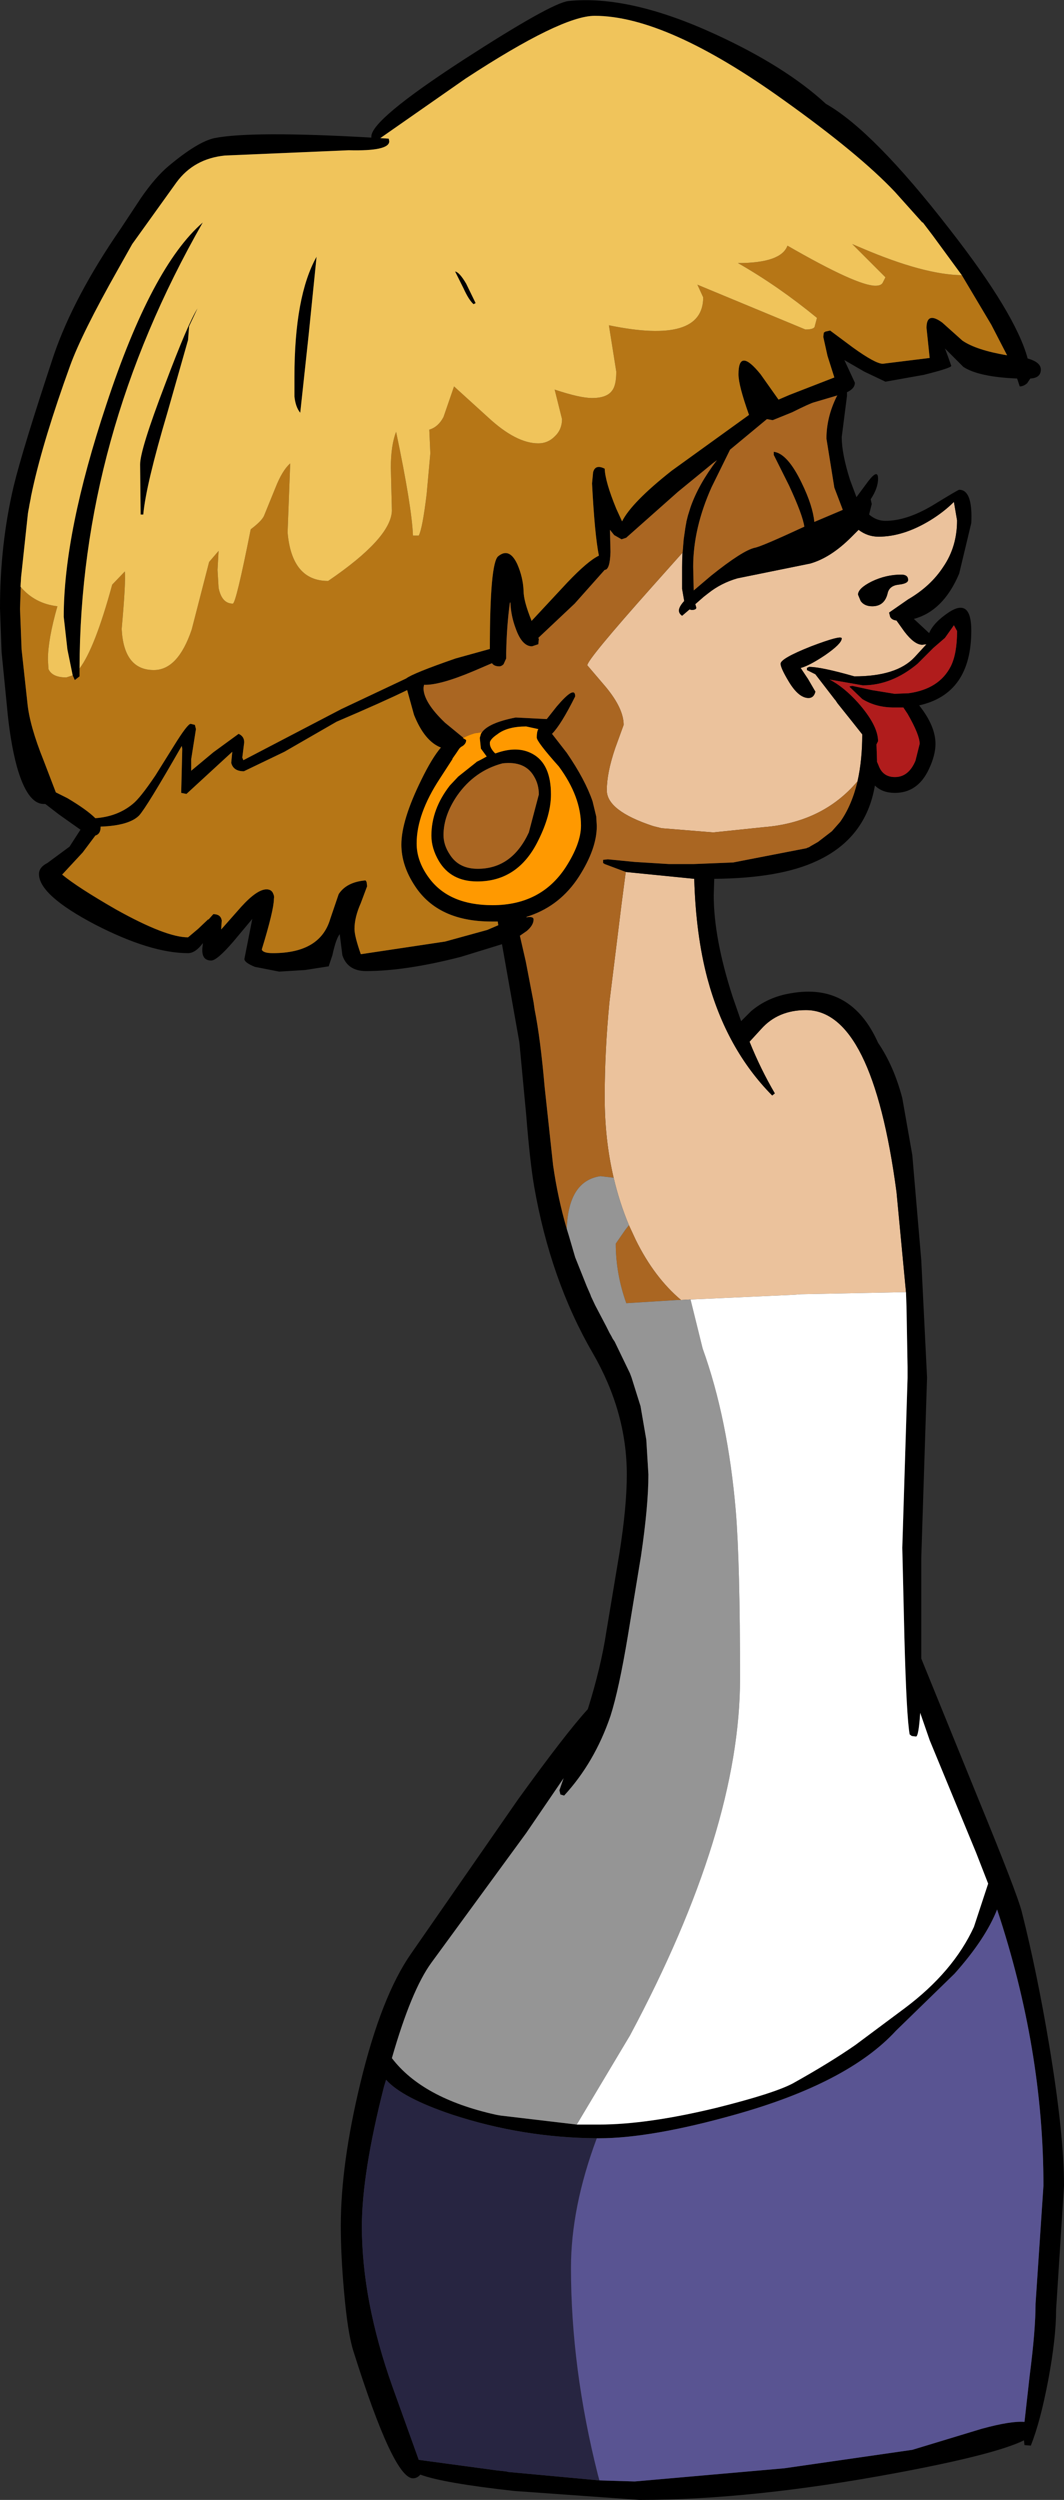 <?xml version="1.0" encoding="UTF-8" standalone="no"?>
<svg xmlns:xlink="http://www.w3.org/1999/xlink" height="237.1px" width="101.0px" xmlns="http://www.w3.org/2000/svg">
  <rect width="100%" height="100%" fill="#333333" stroke="none"/>
  <g transform="matrix(1.0, 0.0, 0.0, 1.0, 32.35, 14.75)">
    <path d="M32.55 36.4 Q32.4 37.6 32.4 39.05 L32.4 41.1 32.6 42.25 Q32.1 42.8 32.1 43.15 32.1 43.45 32.4 43.65 L33.1 43.05 33.3 43.1 Q33.7 43.1 33.75 42.9 L33.65 42.55 34.45 41.85 34.9 41.5 Q36.1 40.55 37.65 40.1 L44.55 38.7 Q46.5 38.15 48.45 36.2 L49.15 35.5 Q50.0 36.15 51.05 36.15 53.4 36.15 55.95 34.6 57.25 33.8 58.2 32.85 L58.5 34.6 Q58.5 37.1 57.2 39.0 56.0 40.85 53.85 42.1 L52.05 43.35 52.15 43.75 Q52.3 44.05 52.75 44.1 L53.5 45.15 Q54.45 46.4 55.2 46.4 L55.6 46.35 54.45 47.6 Q52.75 49.4 48.75 49.4 45.6 48.5 44.45 48.5 L44.25 48.6 44.25 48.8 45.05 49.2 46.9 51.6 46.95 51.65 47.15 51.95 48.55 53.7 49.5 54.9 Q49.5 57.35 49.05 59.35 45.75 63.25 40.15 63.7 L35.35 64.2 30.45 63.8 29.65 63.6 Q25.25 62.15 25.25 60.2 25.25 58.55 26.05 56.2 L26.85 54.0 Q26.85 52.45 25.15 50.4 L23.4 48.35 Q23.4 47.8 29.55 40.9 L32.45 37.65 32.55 36.4 M27.05 67.95 L33.55 68.6 Q33.7 73.9 34.8 78.05 36.6 84.75 40.95 89.15 L41.2 88.95 Q39.85 86.65 38.8 84.05 L39.9 82.85 Q41.5 81.05 44.15 81.05 50.45 81.05 52.75 98.3 L53.65 107.8 43.65 108.0 43.05 108.05 33.2 108.5 33.15 108.5 32.3 108.55 Q29.75 106.4 28.0 102.85 L27.35 101.45 Q26.45 99.3 25.9 96.95 25.05 93.35 25.05 89.3 25.05 84.95 25.5 80.3 L26.65 71.0 27.05 67.95 M17.65 72.25 L17.6 72.25 17.65 72.2 17.65 72.25 M44.65 46.55 Q41.75 47.7 41.75 48.2 41.75 48.6 42.5 49.85 43.45 51.45 44.4 51.45 44.9 51.45 45.05 50.85 L44.35 49.65 43.65 48.6 Q44.45 48.4 45.95 47.4 47.55 46.3 47.55 45.8 47.55 45.45 44.65 46.55 M49.35 42.25 Q49.7 42.75 50.45 42.75 51.6 42.75 51.9 41.55 52.05 40.8 52.95 40.7 53.85 40.6 53.85 40.25 53.85 39.75 53.2 39.75 51.75 39.75 50.4 40.4 49.1 41.05 49.1 41.65 L49.35 42.25" fill="#ebc29c" fill-rule="evenodd" stroke="none"/>
    <path d="M2.9 -1.8 Q2.9 -3.4 11.6 -9.05 19.95 -14.45 21.6 -14.65 27.4 -15.25 35.55 -11.5 42.2 -8.45 46.05 -4.9 50.55 -2.35 57.8 7.0 64.05 15.0 65.2 19.25 66.45 19.6 66.45 20.3 66.45 21.1 65.45 21.15 L65.15 21.6 Q64.8 21.9 64.45 21.9 L64.2 21.15 Q60.55 21.0 59.1 20.05 L57.35 18.3 57.65 19.1 57.95 19.95 Q57.95 20.15 55.35 20.8 L51.7 21.45 49.7 20.5 47.8 19.4 48.8 21.55 Q48.8 22.1 48.05 22.45 L48.05 22.8 47.55 26.7 Q47.55 28.3 48.35 30.8 L48.95 32.4 50.1 30.85 Q51.0 29.7 51.0 30.65 51.0 31.55 50.3 32.6 L50.4 33.05 50.15 34.05 Q50.85 34.65 51.7 34.65 53.7 34.65 56.15 33.2 58.6 31.7 58.7 31.7 60.0 31.7 59.85 34.85 L58.7 39.65 Q57.2 43.2 54.4 43.95 L55.85 45.3 Q56.25 44.3 57.75 43.3 59.85 41.95 59.85 45.05 59.85 51.05 54.9 52.15 56.45 54.1 56.45 55.8 56.45 56.9 55.8 58.25 54.75 60.45 52.6 60.45 51.4 60.45 50.7 59.75 49.85 64.75 45.2 66.9 41.7 68.55 35.45 68.6 L35.4 70.15 Q35.4 74.25 37.2 79.8 L38.0 82.1 38.95 81.15 Q40.55 79.8 42.75 79.45 48.45 78.45 51.0 84.15 52.5 86.35 53.3 89.4 L54.25 94.8 55.1 104.75 55.65 115.9 55.1 133.05 55.1 142.55 60.45 155.7 Q64.25 164.95 64.65 166.6 66.1 172.35 67.25 179.25 68.65 187.65 68.65 192.55 L67.9 204.3 Q67.9 207.0 67.15 211.0 66.4 214.95 65.5 217.2 L64.9 217.15 64.85 216.7 Q62.1 218.05 52.7 219.8 39.05 222.35 28.35 222.35 L16.45 221.5 Q9.7 220.75 7.55 219.95 7.25 220.3 6.85 220.3 5.0 220.3 1.2 208.25 0.65 206.55 0.3 202.5 0.0 199.1 0.0 196.35 0.0 190.5 1.85 182.85 3.85 174.55 6.7 170.5 L16.8 155.95 Q21.35 149.65 23.45 147.35 24.7 143.35 25.2 140.05 L26.45 132.55 Q27.15 128.15 27.15 125.1 27.15 119.15 23.9 113.55 19.9 106.65 18.35 97.75 17.95 95.4 17.6 91.0 L16.95 84.1 15.3 74.8 11.4 76.0 Q6.15 77.35 2.4 77.35 0.65 77.35 0.15 75.85 L-0.1 73.85 Q-0.45 74.25 -0.8 75.85 L-1.15 76.9 -3.4 77.25 -5.85 77.4 -8.15 76.95 Q-9.15 76.55 -9.15 76.2 L-8.4 72.4 -10.2 74.55 Q-11.75 76.35 -12.3 76.35 -13.35 76.35 -13.1 74.85 L-13.1 74.7 Q-13.8 75.65 -14.5 75.65 -18.05 75.65 -23.3 72.95 -28.65 70.15 -28.65 68.15 -28.65 67.5 -27.85 67.1 L-25.75 65.55 -24.75 64.0 -24.7 63.95 -26.75 62.5 -28.05 61.5 -28.2 61.5 Q-29.75 61.5 -30.75 57.95 -31.4 55.55 -31.7 52.15 L-32.2 47.1 -32.35 42.95 Q-32.35 36.85 -31.05 31.35 -30.2 27.85 -27.25 18.95 -25.35 13.4 -20.9 6.95 L-18.95 4.0 Q-17.6 2.05 -16.35 1.0 -13.6 -1.3 -12.0 -1.65 -8.45 -2.35 2.9 -1.7 L2.9 -1.8 M58.95 11.35 L56.2 7.6 55.25 6.35 55.2 6.35 52.6 3.45 Q49.2 -0.15 42.05 -5.25 30.9 -13.25 24.1 -13.25 20.95 -13.25 11.85 -7.3 L3.75 -1.65 4.55 -1.6 4.6 -1.35 Q4.6 -0.4 0.75 -0.5 L-11.0 0.0 Q-13.95 0.3 -15.6 2.55 L-19.8 8.4 -21.15 10.8 Q-24.6 16.9 -25.7 19.95 -28.2 26.85 -29.25 31.6 L-29.4 32.3 -29.45 32.6 -29.5 32.85 -29.55 33.1 -29.6 33.4 -29.65 33.65 -29.7 33.95 -30.35 40.0 -30.45 43.0 -30.3 46.85 -29.75 51.9 Q-29.55 54.05 -28.2 57.4 L-27.05 60.4 -25.95 60.95 Q-24.1 62.05 -23.3 62.85 -21.2 62.7 -19.75 61.5 -19.05 60.95 -17.6 58.8 L-15.85 56.0 Q-14.55 53.9 -14.25 53.9 L-13.85 54.0 -13.75 54.4 -14.2 57.25 -14.2 58.35 -12.1 56.6 -9.7 54.85 Q-9.05 55.15 -9.2 55.9 L-9.35 57.1 -9.25 57.35 0.05 52.5 6.2 49.6 Q6.85 49.1 10.9 47.7 L14.15 46.8 Q14.15 38.6 14.95 38.0 16.0 37.15 16.75 38.75 17.3 40.0 17.35 41.3 17.35 42.25 18.1 44.1 L18.1 44.15 21.5 40.5 Q23.45 38.45 24.5 37.95 24.1 35.95 23.85 31.1 L23.95 30.05 Q24.15 29.25 25.05 29.7 25.1 30.95 26.15 33.5 L26.7 34.7 Q27.6 32.9 31.4 29.9 L38.75 24.6 Q37.75 21.8 37.75 20.75 37.75 18.15 39.85 20.75 L41.55 23.15 42.6 22.7 46.85 21.05 46.2 19.0 45.8 17.2 45.85 16.8 46.0 16.7 46.45 16.6 48.6 18.2 Q50.75 19.75 51.45 19.75 L55.9 19.2 55.6 16.35 Q55.6 14.75 57.1 15.85 L59.0 17.55 Q60.3 18.45 63.25 18.95 L61.75 16.05 58.95 11.35 M-25.45 49.3 L-25.95 46.85 -26.3 43.75 Q-26.3 35.75 -22.25 23.6 -17.95 10.55 -13.1 6.35 -24.75 26.7 -24.8 48.65 L-24.8 49.4 -25.25 49.75 -25.45 49.3 M42.85 24.35 L41.0 25.1 40.45 25.0 36.95 27.9 35.2 31.45 Q33.45 35.35 33.45 39.0 L33.5 41.25 35.15 39.85 Q38.15 37.45 39.3 37.2 39.9 37.1 44.0 35.2 43.85 34.1 42.55 31.3 L41.1 28.4 41.1 28.1 Q42.4 28.25 43.75 31.05 44.8 33.2 44.95 34.75 L47.55 33.65 47.65 33.6 46.85 31.5 46.1 26.85 Q46.1 24.8 47.1 22.8 L47.15 22.75 44.95 23.4 Q44.55 23.5 42.85 24.35 M49.05 59.35 Q49.5 57.35 49.5 54.9 L48.55 53.7 47.15 51.95 46.95 51.65 46.9 51.6 45.05 49.2 44.25 48.8 44.25 48.6 44.45 48.5 Q45.6 48.5 48.75 49.4 52.75 49.4 54.45 47.6 L55.6 46.35 55.2 46.4 Q54.45 46.4 53.5 45.15 L52.75 44.1 Q52.3 44.05 52.15 43.75 L52.05 43.35 53.85 42.1 Q56.0 40.85 57.2 39.0 58.5 37.1 58.5 34.6 L58.2 32.85 Q57.25 33.8 55.95 34.6 53.4 36.15 51.05 36.15 50.0 36.15 49.15 35.5 L48.45 36.2 Q46.5 38.15 44.55 38.7 L37.65 40.1 Q36.1 40.55 34.9 41.5 L34.45 41.85 33.65 42.55 33.75 42.9 Q33.7 43.1 33.3 43.1 L33.1 43.05 32.4 43.65 Q32.1 43.45 32.1 43.15 32.1 42.8 32.6 42.25 L32.4 41.1 32.4 39.05 Q32.4 37.6 32.55 36.4 L32.7 35.35 32.75 35.05 32.8 34.8 32.8 34.75 32.95 34.15 33.2 33.35 Q33.95 31.2 35.7 28.9 L35.3 29.2 32.0 31.9 27.15 36.2 27.1 36.25 26.65 36.4 25.95 36.0 25.55 35.5 25.6 37.6 Q25.55 39.3 25.05 39.3 L22.2 42.5 18.75 45.75 18.8 45.85 18.75 46.35 18.15 46.55 Q17.2 46.55 16.6 44.85 16.15 43.65 16.1 42.4 L16.05 42.4 Q15.75 44.6 15.7 47.15 L15.7 47.7 15.45 48.25 Q15.25 48.45 15.05 48.45 14.55 48.45 14.35 48.15 L12.6 48.9 Q9.4 50.25 7.9 50.2 L7.85 50.5 Q7.85 51.85 9.9 53.8 L11.85 55.4 11.9 55.45 Q11.9 55.85 11.4 56.1 L11.3 56.2 11.25 56.25 10.95 56.7 10.6 57.2 10.6 57.25 9.4 59.1 Q7.2 62.45 7.2 65.25 7.2 66.95 8.4 68.55 10.3 71.1 14.4 71.1 19.0 71.1 21.35 67.5 22.8 65.25 22.8 63.55 22.8 60.8 20.7 57.95 18.6 55.6 18.6 55.2 18.6 54.65 18.75 54.4 L17.6 54.15 Q15.8 54.15 14.85 54.9 14.25 55.3 14.15 55.65 L14.15 55.75 Q14.15 56.2 14.65 56.7 L14.7 56.7 Q16.75 55.95 18.2 56.75 19.95 57.7 19.95 60.6 19.95 62.55 18.75 64.95 16.85 68.85 12.95 68.85 10.45 68.85 9.3 66.9 8.6 65.7 8.6 64.5 8.6 62.0 10.35 59.75 L11.15 58.9 12.85 57.55 12.9 57.5 13.3 57.3 13.85 57.0 13.3 56.25 13.2 55.3 13.2 55.2 13.25 55.05 13.3 54.85 13.4 54.7 Q14.05 53.8 16.6 53.3 L19.55 53.45 20.5 52.25 Q22.25 50.2 22.25 51.3 20.9 54.0 20.05 54.85 L21.45 56.65 Q23.2 59.2 23.9 61.25 L24.25 62.7 24.3 63.6 Q24.3 65.75 22.6 68.4 20.85 71.1 17.95 72.1 L17.65 72.2 17.6 72.25 17.65 72.25 Q18.3 72.15 18.3 72.45 18.3 73.0 17.65 73.55 L17.0 74.0 17.55 76.4 17.6 76.65 18.3 80.3 18.4 81.0 Q18.95 83.75 19.35 88.35 L20.15 95.75 Q20.6 98.9 21.45 101.8 L21.65 102.45 22.25 104.5 23.35 107.25 23.7 108.05 23.75 108.2 24.15 109.05 25.2 111.05 25.5 111.65 25.7 112.0 25.8 112.2 26.0 112.5 27.45 115.5 27.6 115.9 28.4 118.45 28.45 118.6 29.0 121.8 29.2 125.1 Q29.2 128.05 28.5 132.8 L27.25 140.4 Q26.4 145.5 25.6 148.0 24.1 152.4 21.2 155.55 L20.85 155.45 20.75 155.05 21.15 153.9 17.6 159.1 8.6 171.4 Q6.7 174.0 4.85 180.45 7.75 184.25 14.65 185.8 L14.9 185.85 15.2 185.9 22.4 186.75 24.5 186.75 Q29.1 186.75 35.7 185.15 41.1 183.8 42.9 182.85 46.4 180.9 48.85 179.2 L53.55 175.7 Q58.15 172.25 60.1 168.0 L61.45 163.9 60.3 160.95 55.9 150.3 55.0 147.7 Q54.85 149.95 54.6 149.95 L54.2 149.9 54.0 149.75 Q53.7 148.1 53.5 140.55 L53.3 132.05 53.8 115.95 53.8 114.9 53.7 109.2 53.65 107.8 52.75 98.3 Q50.45 81.05 44.15 81.05 41.5 81.05 39.9 82.85 L38.8 84.05 Q39.85 86.65 41.2 88.95 L40.95 89.15 Q36.6 84.75 34.8 78.05 33.7 73.9 33.55 68.6 L27.05 67.95 25.05 67.2 24.9 67.1 24.9 66.8 25.35 66.75 27.9 67.0 31.15 67.2 33.5 67.2 37.25 67.05 37.5 67.0 44.2 65.7 44.3 65.65 44.45 65.6 44.6 65.5 45.3 65.1 46.6 64.1 46.65 64.05 47.4 63.2 Q48.5 61.65 49.05 59.35 M49.35 42.25 L49.1 41.65 Q49.1 41.05 50.4 40.4 51.75 39.75 53.2 39.75 53.85 39.75 53.85 40.25 53.85 40.6 52.95 40.7 52.05 40.8 51.9 41.55 51.6 42.75 50.45 42.75 49.7 42.75 49.35 42.25 M44.65 46.55 Q47.55 45.45 47.55 45.8 47.55 46.3 45.95 47.4 44.45 48.4 43.65 48.6 L44.35 49.65 45.05 50.85 Q44.9 51.45 44.4 51.45 43.45 51.45 42.5 49.85 41.75 48.6 41.75 48.2 41.75 47.7 44.65 46.55 M58.5 45.1 L58.2 44.55 57.35 45.75 56.25 46.7 54.75 48.2 Q52.3 50.25 49.55 50.25 L46.4 49.7 Q47.75 50.4 49.1 51.9 51.0 54.05 51.0 55.55 L50.85 55.85 50.9 57.35 50.9 57.5 51.05 57.85 Q51.45 58.95 52.6 58.95 53.9 58.95 54.55 57.4 L54.95 55.8 Q54.95 54.95 53.8 52.95 L53.4 52.35 52.5 52.35 Q50.8 52.35 49.5 51.55 L48.3 50.4 48.3 50.35 48.55 50.3 50.4 50.7 52.55 51.05 52.65 51.05 53.9 51.0 Q56.8 50.6 57.9 48.45 58.5 47.25 58.5 45.1 M11.9 12.15 L12.8 14.0 12.6 14.1 Q12.15 13.7 11.65 12.6 L10.85 11.0 Q11.25 11.05 11.9 12.15 M15.35 57.65 Q12.7 58.35 11.05 60.7 9.75 62.6 9.75 64.45 9.75 65.4 10.35 66.3 11.2 67.65 13.0 67.65 16.25 67.65 17.85 64.2 L18.8 60.6 Q18.8 59.65 18.35 58.9 17.5 57.4 15.35 57.65 M6.3 50.7 Q4.05 51.8 -0.4 53.7 L-5.35 56.55 -9.2 58.4 Q-10.2 58.4 -10.4 57.6 L-10.3 56.55 -14.65 60.55 -15.15 60.45 -15.05 56.35 -15.05 56.25 -15.1 56.0 Q-18.45 61.85 -19.15 62.6 -20.1 63.55 -22.8 63.65 L-22.8 63.7 Q-22.8 64.35 -23.3 64.5 L-24.5 66.1 -26.45 68.2 Q-25.0 69.4 -21.35 71.5 -16.6 74.15 -14.5 74.15 L-13.55 73.35 -12.6 72.45 -12.55 72.45 -12.1 71.95 Q-11.4 71.95 -11.3 72.55 L-11.35 73.3 -11.35 73.4 -9.45 71.25 Q-7.95 69.6 -7.05 69.6 -6.55 69.6 -6.4 70.05 -6.3 70.25 -6.35 70.5 -6.35 71.55 -7.5 75.3 -7.4 75.65 -6.45 75.65 -1.95 75.65 -1.0 72.4 L-0.2 70.05 Q0.55 68.9 2.35 68.75 L2.45 68.9 2.5 69.3 1.9 70.9 Q1.3 72.25 1.3 73.35 1.3 74.05 1.9 75.75 L9.9 74.55 13.9 73.45 14.95 73.0 14.9 72.65 14.3 72.65 Q9.25 72.65 7.05 69.3 5.75 67.35 5.75 65.35 5.75 63.05 7.65 59.2 8.65 57.15 9.5 56.15 7.95 55.55 6.95 53.05 L6.3 50.7 M24.3 188.05 Q17.25 188.0 10.55 185.8 5.8 184.2 4.3 182.5 L4.1 183.15 Q2.0 191.4 2.0 196.4 2.0 203.45 4.9 211.6 L7.4 218.55 14.8 219.55 15.7 219.65 15.9 219.7 24.55 220.5 27.9 220.6 42.1 219.35 54.25 217.6 60.85 215.6 Q63.6 214.85 64.9 214.95 L65.4 210.5 Q65.95 206.25 65.95 203.75 L66.7 192.55 Q66.7 179.6 62.3 166.35 61.2 169.15 58.25 172.45 L52.7 177.85 Q48.15 182.8 37.45 185.8 29.45 188.05 24.5 188.05 L24.3 188.05 M-14.4 16.2 L-14.5 17.5 -16.45 24.35 Q-18.5 31.25 -18.75 34.05 L-19.0 34.05 -19.05 29.3 Q-19.05 27.9 -16.7 21.75 -14.5 15.9 -13.6 14.5 L-14.4 16.2 M-3.85 24.4 Q-4.3 23.85 -4.4 22.85 L-4.4 21.0 Q-4.4 13.35 -2.3 9.6 L-3.05 17.0 -3.85 24.4" fill="#000000" fill-rule="evenodd" stroke="none"/>
    <path d="M42.85 24.35 Q44.55 23.5 44.95 23.4 L47.15 22.75 47.1 22.8 Q46.1 24.8 46.1 26.85 L46.85 31.5 47.65 33.6 47.55 33.65 44.95 34.75 Q44.8 33.2 43.75 31.05 42.4 28.25 41.1 28.1 L41.1 28.4 42.55 31.3 Q43.85 34.1 44.0 35.2 39.9 37.1 39.3 37.2 38.15 37.45 35.15 39.85 L33.5 41.25 33.45 39.0 Q33.45 35.35 35.2 31.45 L36.95 27.9 40.45 25.0 41.0 25.1 42.85 24.35 M32.55 36.4 L32.45 37.65 29.55 40.9 Q23.4 47.8 23.4 48.35 L25.15 50.4 Q26.85 52.45 26.85 54.0 L26.05 56.2 Q25.25 58.55 25.25 60.2 25.25 62.15 29.65 63.6 L30.45 63.8 35.35 64.2 40.15 63.7 Q45.75 63.25 49.05 59.35 48.5 61.65 47.4 63.2 L46.65 64.05 46.6 64.1 45.3 65.1 44.6 65.5 44.45 65.6 44.3 65.65 44.2 65.7 37.5 67.0 37.25 67.05 33.5 67.2 31.15 67.2 27.9 67.0 25.35 66.75 24.9 66.8 24.9 67.1 25.05 67.2 27.05 67.95 26.65 71.0 25.5 80.3 Q25.05 84.95 25.05 89.3 25.05 93.35 25.9 96.95 L24.65 96.8 Q21.6 97.25 21.45 101.8 20.6 98.9 20.15 95.75 L19.35 88.35 Q18.95 83.75 18.4 81.0 L18.3 80.3 17.6 76.65 17.55 76.4 17.0 74.0 17.65 73.55 Q18.3 73.0 18.3 72.45 18.3 72.15 17.65 72.25 L17.65 72.2 17.95 72.1 Q20.85 71.1 22.6 68.4 24.3 65.75 24.3 63.6 L24.25 62.7 23.9 61.25 Q23.2 59.2 21.45 56.65 L20.05 54.85 Q20.9 54.0 22.25 51.3 22.25 50.2 20.5 52.25 L19.55 53.45 16.6 53.3 Q14.05 53.8 13.4 54.7 L12.7 54.8 Q12.05 55.0 11.6 55.25 L11.85 55.4 9.9 53.8 Q7.85 51.85 7.85 50.5 L7.9 50.2 Q9.4 50.25 12.6 48.9 L14.35 48.15 Q14.55 48.45 15.05 48.45 15.25 48.45 15.45 48.25 L15.7 47.7 15.7 47.15 Q15.75 44.6 16.05 42.4 L16.1 42.4 Q16.15 43.65 16.6 44.85 17.2 46.55 18.15 46.55 L18.75 46.35 18.8 45.85 18.75 45.75 22.2 42.5 25.05 39.3 Q25.55 39.3 25.6 37.6 L25.55 35.5 25.95 36.0 26.65 36.4 27.1 36.25 27.15 36.2 32.0 31.9 35.3 29.2 35.7 28.9 Q33.95 31.2 33.2 33.35 L32.95 34.15 32.8 34.75 32.8 34.8 32.75 35.05 32.7 35.35 32.55 36.4 M15.35 57.65 Q17.5 57.4 18.35 58.9 18.8 59.65 18.8 60.6 L17.85 64.2 Q16.25 67.65 13.0 67.65 11.2 67.65 10.35 66.3 9.75 65.4 9.75 64.45 9.75 62.6 11.05 60.7 12.7 58.35 15.35 57.65 M27.35 101.45 L28.0 102.85 Q29.75 106.4 32.3 108.55 L31.9 108.55 27.1 108.85 Q26.1 106.05 26.1 103.2 L27.0 101.9 27.35 101.45" fill="#aa6622" fill-rule="evenodd" stroke="none"/>
    <path d="M58.5 45.1 Q58.5 47.25 57.9 48.45 56.8 50.6 53.9 51.0 L52.65 51.05 52.55 51.05 50.4 50.7 48.55 50.3 48.3 50.35 48.3 50.4 49.5 51.55 Q50.8 52.35 52.5 52.35 L53.4 52.35 53.8 52.95 Q54.95 54.95 54.95 55.8 L54.55 57.4 Q53.9 58.95 52.6 58.95 51.45 58.95 51.05 57.85 L50.9 57.5 50.9 57.35 50.85 55.85 51.0 55.55 Q51.0 54.05 49.1 51.9 47.75 50.4 46.4 49.7 L49.55 50.25 Q52.3 50.25 54.75 48.2 L56.25 46.7 57.35 45.75 58.2 44.55 58.5 45.1" fill="#b01c1c" fill-rule="evenodd" stroke="none"/>
    <path d="M22.4 186.75 L15.2 185.9 14.9 185.85 14.65 185.8 Q7.75 184.25 4.85 180.45 6.7 174.0 8.6 171.4 L17.6 159.1 21.15 153.9 20.75 155.05 20.85 155.45 21.2 155.55 Q24.1 152.4 25.6 148.0 26.4 145.5 27.25 140.4 L28.5 132.8 Q29.2 128.05 29.2 125.1 L29.0 121.8 28.45 118.6 28.4 118.45 27.6 115.9 27.45 115.5 26.0 112.5 25.8 112.2 25.7 112.0 25.5 111.65 25.2 111.05 24.15 109.05 23.75 108.2 23.7 108.05 23.35 107.25 22.25 104.5 21.65 102.45 21.45 101.8 Q21.6 97.25 24.65 96.8 L25.9 96.95 Q26.45 99.3 27.35 101.45 L27.0 101.9 26.1 103.2 Q26.1 106.05 27.1 108.85 L31.9 108.55 32.3 108.55 33.15 108.5 33.2 108.5 34.35 113.15 Q36.75 119.8 37.5 128.6 37.9 133.55 37.9 144.45 37.9 158.75 27.45 178.3 L22.4 186.75" fill="#959595" fill-rule="evenodd" stroke="none"/>
    <path d="M53.65 107.8 L53.7 109.2 53.8 114.9 53.8 115.95 53.3 132.05 53.5 140.55 Q53.7 148.1 54.0 149.75 L54.2 149.9 54.6 149.95 Q54.85 149.95 55.0 147.7 L55.9 150.3 60.3 160.95 61.45 163.9 60.1 168.0 Q58.15 172.25 53.55 175.7 L48.85 179.2 Q46.4 180.9 42.9 182.85 41.1 183.8 35.7 185.15 29.1 186.75 24.5 186.75 L22.4 186.75 27.45 178.3 Q37.9 158.75 37.9 144.45 37.9 133.55 37.5 128.6 36.75 119.8 34.35 113.15 L33.2 108.5 43.05 108.05 43.65 108.0 53.65 107.8" fill="#ffffff" fill-rule="evenodd" stroke="none"/>
    <path d="M24.55 220.5 L15.9 219.7 15.7 219.65 14.8 219.55 7.4 218.55 4.9 211.6 Q2.0 203.45 2.0 196.4 2.0 191.4 4.1 183.15 L4.3 182.5 Q5.8 184.2 10.55 185.8 17.25 188.0 24.3 188.05 21.85 194.6 21.85 200.35 21.85 209.85 24.4 219.95 L24.55 220.5" fill="#272541" fill-rule="evenodd" stroke="none"/>
    <path d="M24.55 220.5 L24.4 219.95 Q21.85 209.85 21.85 200.35 21.85 194.6 24.3 188.05 L24.5 188.05 Q29.45 188.05 37.45 185.8 48.15 182.8 52.7 177.85 L58.25 172.45 Q61.2 169.15 62.3 166.35 66.7 179.6 66.7 192.55 L65.95 203.75 Q65.95 206.25 65.4 210.5 L64.9 214.95 Q63.6 214.85 60.85 215.6 L54.25 217.6 42.1 219.35 27.9 220.6 24.55 220.5" fill="#595492" fill-rule="evenodd" stroke="none"/>
    <path d="M13.4 54.7 L13.3 54.85 13.25 55.05 13.2 55.2 13.2 55.3 13.3 56.25 13.85 57.0 13.3 57.3 12.9 57.5 12.85 57.55 11.15 58.9 10.35 59.75 Q8.6 62.0 8.6 64.5 8.6 65.7 9.3 66.9 10.45 68.85 12.95 68.85 16.85 68.85 18.75 64.95 19.95 62.55 19.95 60.6 19.95 57.7 18.2 56.75 16.75 55.95 14.7 56.7 L14.65 56.7 Q14.15 56.2 14.15 55.75 L14.15 55.65 Q14.25 55.3 14.85 54.9 15.8 54.15 17.6 54.15 L18.75 54.4 Q18.6 54.65 18.6 55.2 18.6 55.6 20.7 57.95 22.8 60.8 22.8 63.55 22.8 65.25 21.35 67.5 19.0 71.1 14.4 71.1 10.3 71.1 8.4 68.55 7.2 66.95 7.2 65.25 7.2 62.45 9.4 59.1 L10.6 57.25 10.6 57.2 10.95 56.7 11.25 56.25 11.3 56.2 11.4 56.1 Q11.9 55.85 11.9 55.45 L11.85 55.4 11.6 55.25 Q12.05 55.0 12.7 54.8 L13.4 54.7" fill="#ff9900" fill-rule="evenodd" stroke="none"/>
    <path d="M-30.35 40.0 L-30.4 40.9 Q-29.05 42.5 -26.9 42.75 -27.8 45.9 -27.8 47.8 L-27.75 48.7 Q-27.4 49.5 -26.05 49.5 L-25.45 49.3 -25.25 49.75 -24.8 49.4 -24.8 48.65 Q-23.35 46.75 -21.7 40.7 L-20.5 39.45 Q-20.4 40.5 -20.8 44.9 -20.6 48.8 -17.75 48.8 -15.45 48.8 -14.15 44.95 L-12.5 38.55 -11.6 37.5 -11.7 39.3 -11.6 41.0 Q-11.3 42.5 -10.25 42.5 -9.95 42.5 -8.55 35.45 -7.55 34.7 -7.3 34.2 L-6.2 31.5 Q-5.55 29.85 -4.8 29.2 L-5.05 35.75 Q-4.65 40.35 -1.2 40.35 4.75 36.3 4.85 33.7 L4.75 29.6 Q4.75 27.5 5.25 26.2 6.75 33.35 6.85 36.05 L7.4 36.05 Q7.75 35.4 8.15 32.1 L8.5 28.25 8.4 26.0 Q9.25 25.75 9.75 24.8 L10.75 21.9 14.0 24.85 Q16.65 27.3 18.75 27.3 19.65 27.3 20.3 26.65 21.0 26.0 21.0 25.0 L20.3 22.2 Q22.7 23.0 23.85 23.0 25.25 23.0 25.75 22.3 26.15 21.8 26.15 20.5 L25.45 16.1 Q34.4 17.95 34.4 13.45 L33.85 12.25 44.1 16.5 Q45.0 16.5 45.0 16.15 L45.2 15.4 Q41.55 12.4 37.7 10.2 41.8 10.2 42.4 8.55 49.0 12.35 50.75 12.35 51.3 12.35 51.45 12.05 L51.7 11.55 48.55 8.4 49.5 8.8 Q55.35 11.3 58.95 11.35 L61.75 16.05 63.25 18.95 Q60.3 18.45 59.0 17.55 L57.1 15.85 Q55.6 14.75 55.6 16.35 L55.9 19.2 51.45 19.75 Q50.75 19.75 48.6 18.2 L46.45 16.6 46.0 16.7 45.85 16.8 45.8 17.2 46.2 19.0 46.85 21.05 42.6 22.7 41.55 23.15 39.85 20.75 Q37.75 18.15 37.75 20.75 37.75 21.8 38.75 24.6 L31.4 29.9 Q27.6 32.9 26.7 34.7 L26.15 33.5 Q25.1 30.95 25.05 29.7 24.15 29.25 23.95 30.05 L23.85 31.1 Q24.1 35.95 24.5 37.95 23.45 38.45 21.5 40.5 L18.1 44.15 18.1 44.1 Q17.35 42.25 17.35 41.3 17.3 40.0 16.75 38.75 16.0 37.15 14.95 38.0 14.15 38.6 14.15 46.8 L10.9 47.7 Q6.85 49.1 6.2 49.6 L0.05 52.5 -9.25 57.35 -9.35 57.1 -9.2 55.9 Q-9.05 55.15 -9.7 54.85 L-12.1 56.6 -14.2 58.35 -14.2 57.25 -13.75 54.4 -13.85 54.0 -14.25 53.9 Q-14.55 53.9 -15.85 56.0 L-17.6 58.8 Q-19.05 60.95 -19.75 61.5 -21.2 62.7 -23.3 62.85 -24.1 62.05 -25.95 60.95 L-27.05 60.4 -28.2 57.4 Q-29.55 54.05 -29.75 51.9 L-30.3 46.85 -30.45 43.0 -30.35 40.0 M6.3 50.7 L6.95 53.05 Q7.95 55.55 9.5 56.15 8.65 57.15 7.65 59.2 5.75 63.05 5.75 65.35 5.75 67.35 7.05 69.3 9.25 72.65 14.3 72.65 L14.9 72.65 14.95 73.0 13.9 73.45 9.9 74.55 1.9 75.75 Q1.3 74.05 1.3 73.35 1.3 72.25 1.9 70.9 L2.5 69.3 2.45 68.9 2.35 68.75 Q0.55 68.9 -0.2 70.05 L-1.0 72.4 Q-1.95 75.65 -6.45 75.65 -7.4 75.65 -7.5 75.3 -6.35 71.55 -6.35 70.5 -6.3 70.25 -6.4 70.05 -6.55 69.6 -7.05 69.6 -7.95 69.6 -9.45 71.25 L-11.35 73.4 -11.35 73.3 -11.3 72.55 Q-11.4 71.95 -12.1 71.95 L-12.55 72.45 -12.6 72.45 -13.55 73.35 -14.5 74.15 Q-16.6 74.15 -21.35 71.5 -25.0 69.4 -26.45 68.2 L-24.5 66.1 -23.3 64.5 Q-22.8 64.35 -22.8 63.7 L-22.8 63.65 Q-20.1 63.55 -19.15 62.6 -18.45 61.85 -15.1 56.0 L-15.05 56.25 -15.05 56.35 -15.15 60.45 -14.65 60.55 -10.3 56.55 -10.4 57.6 Q-10.2 58.4 -9.2 58.4 L-5.35 56.55 -0.4 53.7 Q4.05 51.8 6.3 50.7" fill="#b67616" fill-rule="evenodd" stroke="none"/>
    <path d="M-30.35 40.0 L-29.7 33.95 -29.65 33.65 -29.6 33.4 -29.55 33.1 -29.5 32.85 -29.45 32.6 -29.4 32.3 -29.25 31.6 Q-28.2 26.85 -25.7 19.95 -24.6 16.9 -21.15 10.8 L-19.8 8.4 -15.6 2.55 Q-13.95 0.3 -11.0 0.0 L0.75 -0.5 Q4.6 -0.4 4.6 -1.35 L4.55 -1.6 3.75 -1.65 11.85 -7.3 Q20.95 -13.25 24.1 -13.25 30.9 -13.25 42.05 -5.25 49.2 -0.15 52.6 3.45 L55.2 6.35 55.25 6.35 56.2 7.6 58.95 11.35 Q55.35 11.3 49.5 8.8 L48.55 8.4 51.7 11.55 51.45 12.05 Q51.3 12.35 50.75 12.35 49.0 12.35 42.4 8.55 41.8 10.2 37.7 10.2 41.55 12.4 45.2 15.4 L45.0 16.15 Q45.0 16.5 44.1 16.5 L33.85 12.25 34.4 13.45 Q34.4 17.95 25.45 16.1 L26.15 20.5 Q26.15 21.8 25.75 22.3 25.25 23.0 23.85 23.0 22.7 23.0 20.3 22.2 L21.0 25.0 Q21.0 26.0 20.3 26.65 19.65 27.3 18.75 27.3 16.65 27.3 14.0 24.85 L10.75 21.9 9.75 24.8 Q9.25 25.75 8.4 26.0 L8.5 28.25 8.15 32.1 Q7.75 35.4 7.4 36.05 L6.85 36.05 Q6.75 33.35 5.25 26.2 4.75 27.5 4.75 29.6 L4.85 33.7 Q4.75 36.3 -1.2 40.35 -4.65 40.35 -5.05 35.75 L-4.8 29.2 Q-5.55 29.85 -6.2 31.5 L-7.3 34.2 Q-7.55 34.7 -8.55 35.45 -9.95 42.5 -10.25 42.5 -11.3 42.5 -11.6 41.0 L-11.7 39.3 -11.6 37.5 -12.5 38.55 -14.15 44.95 Q-15.45 48.8 -17.75 48.8 -20.6 48.8 -20.8 44.9 -20.4 40.5 -20.5 39.45 L-21.7 40.7 Q-23.35 46.75 -24.8 48.65 -24.75 26.7 -13.1 6.35 -17.95 10.55 -22.25 23.6 -26.3 35.75 -26.3 43.75 L-25.95 46.85 -25.45 49.3 -26.05 49.5 Q-27.4 49.5 -27.75 48.7 L-27.8 47.8 Q-27.8 45.9 -26.9 42.75 -29.05 42.5 -30.4 40.9 L-30.35 40.0 M11.9 12.15 Q11.25 11.05 10.85 11.0 L11.65 12.6 Q12.15 13.7 12.6 14.1 L12.8 14.0 11.9 12.15 M-3.85 24.4 L-3.05 17.0 -2.3 9.6 Q-4.4 13.35 -4.4 21.0 L-4.4 22.85 Q-4.3 23.85 -3.85 24.4 M-14.4 16.2 L-13.6 14.5 Q-14.5 15.9 -16.7 21.75 -19.05 27.9 -19.05 29.3 L-19.0 34.05 -18.75 34.05 Q-18.5 31.25 -16.45 24.35 L-14.5 17.5 -14.4 16.2" fill="#f0c45b" fill-rule="evenodd" stroke="none"/>
  </g>
</svg>
